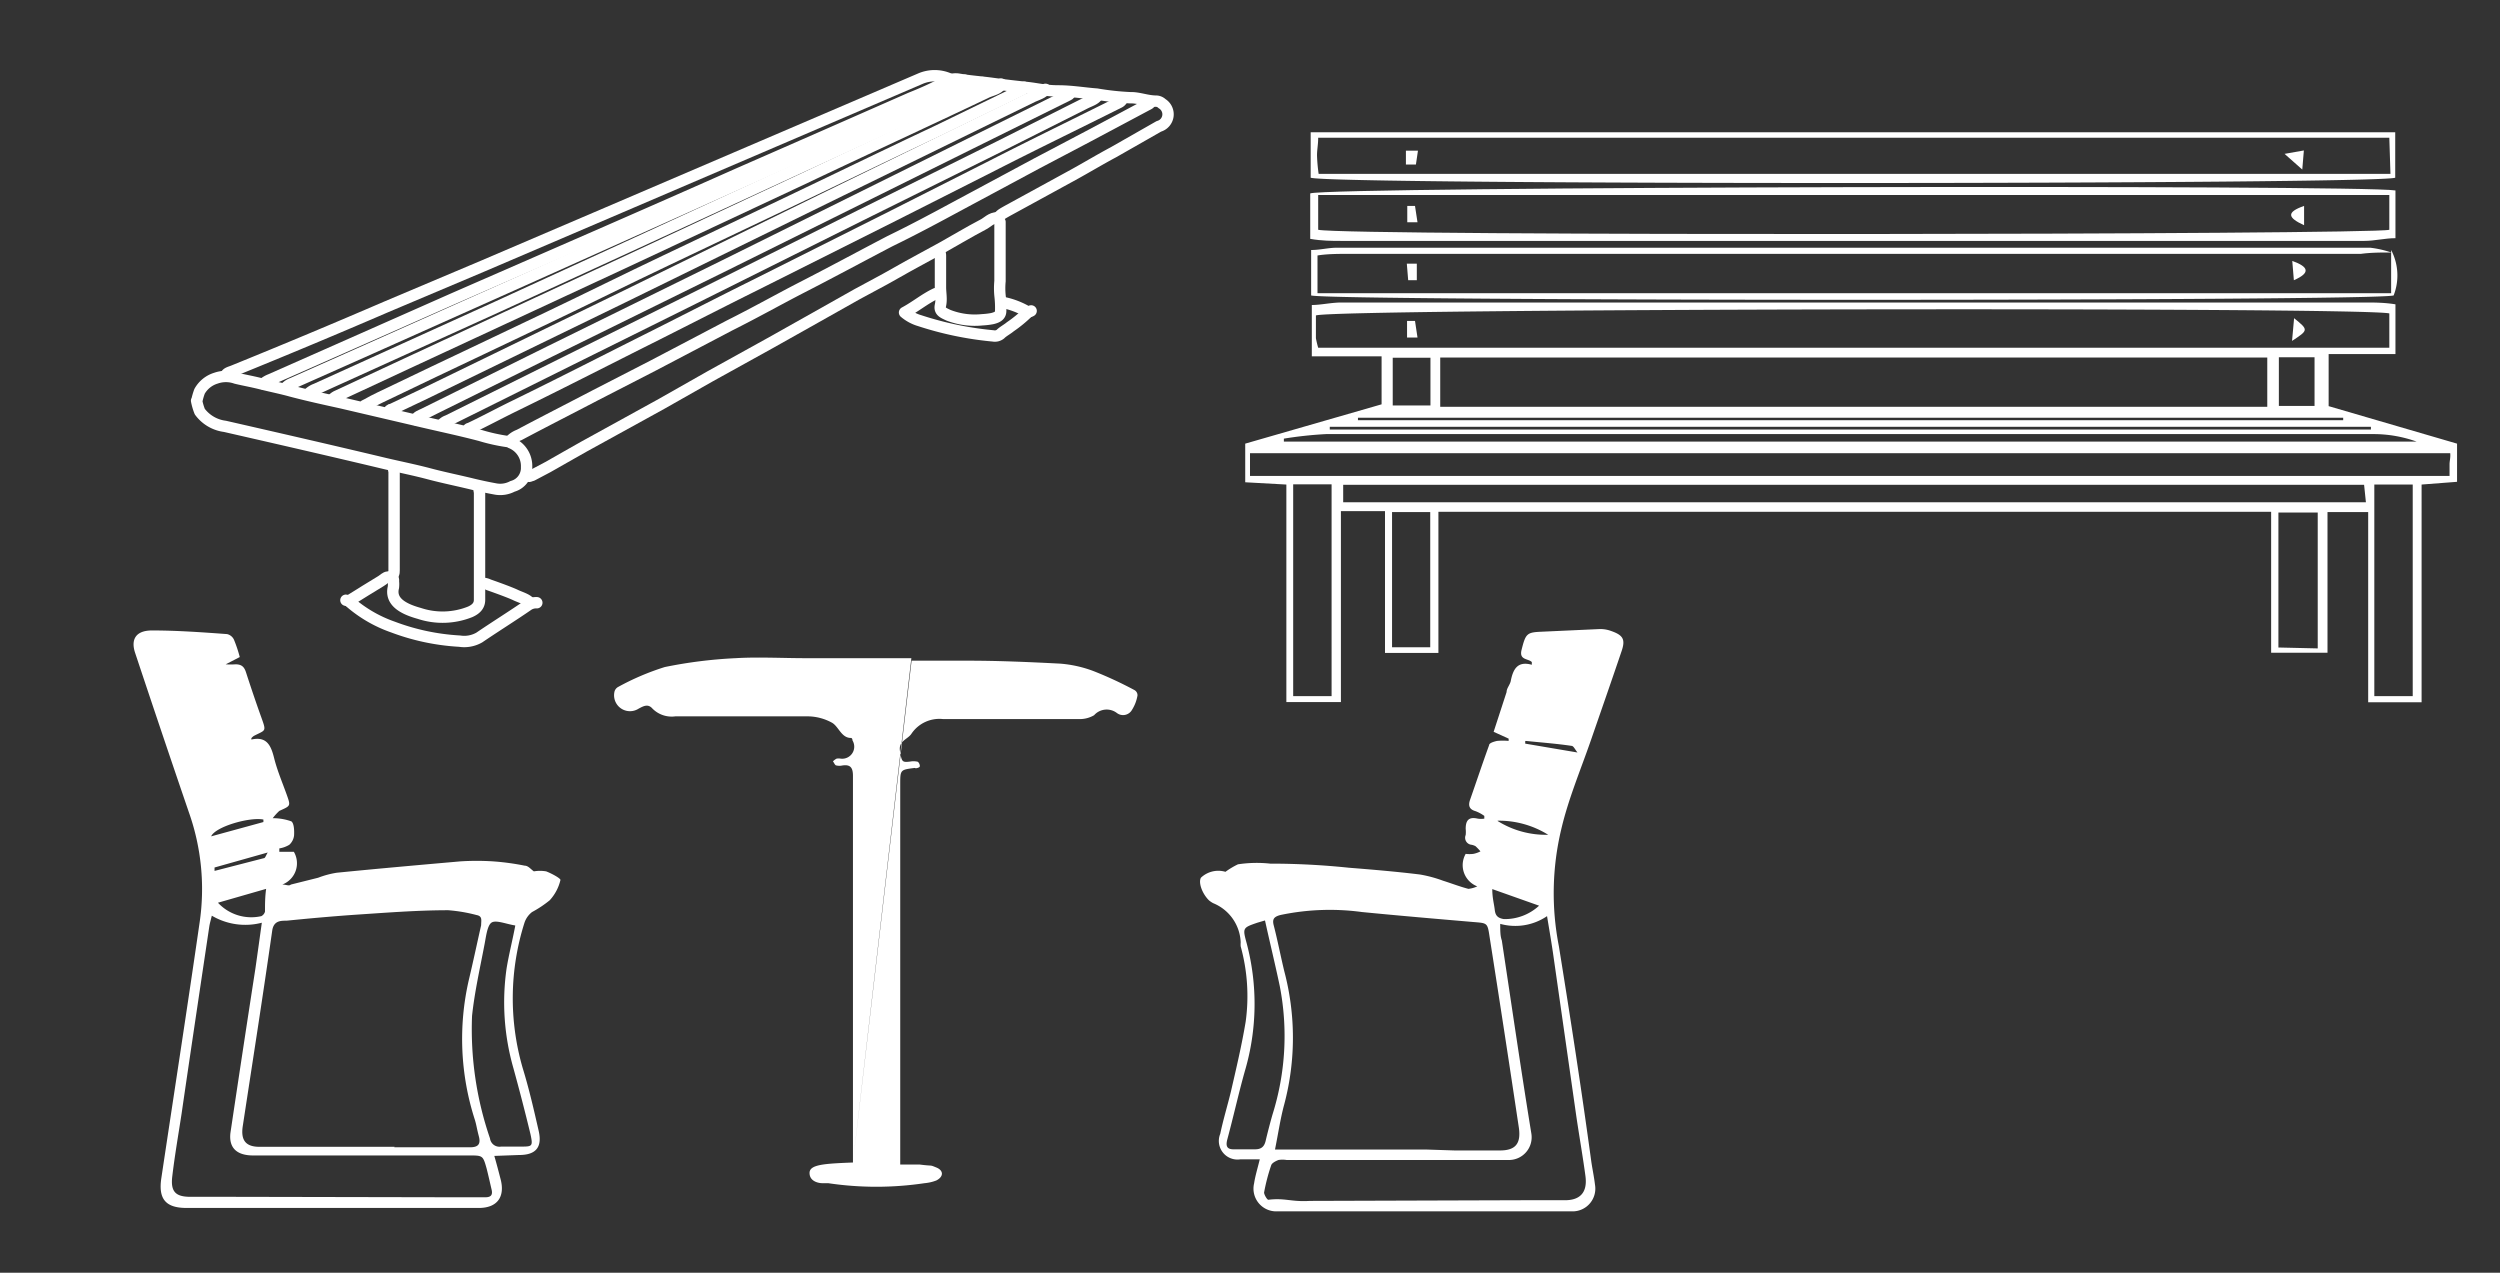 <svg id="Layer_1" data-name="Layer 1" xmlns="http://www.w3.org/2000/svg" viewBox="0 0 110 56"><rect x="0" y="0" width="110" height="56" fill="#333333" stroke="none"/><defs><style>.cls-1{fill:none;stroke:#fff;stroke-linecap:round;stroke-linejoin:round;stroke-width:0.5px;}.cls-2{fill:#fff;}</style></defs><path class="cls-1" d="M41.75,3.46a1.59,1.59,0,0,0-1.25,0l-7,3-6.77,2.9L21.26,11.7,17,13.5q-3.34,1.44-6.74,2.82c-.12.05-.28.08-.32.19"/><path class="cls-1" d="M41.29,11.07c.1.06.09.15.09.23,0,.44,0,.89,0,1.33,0,.27.06.53,0,.8s.12.33.35.44a3.2,3.2,0,0,0,1.49.2,3.15,3.15,0,0,0,.43-.05c.27-.06.38-.16.38-.34A4.7,4.7,0,0,0,44,13a3.32,3.32,0,0,1,0-.63V9.83s0,0,0-.06c-.19-.24.1-.36.32-.49L47.21,7.7c.6-.33,1.18-.68,1.78-1l2-1.14a.55.55,0,0,0,.14-1,.39.39,0,0,0-.26-.11c-.4,0-.76-.16-1.14-.15a11.8,11.8,0,0,1-1.47-.16C47.72,4.1,47.14,4,46.57,4s-.92-.1-1.39-.15-1-.11-1.51-.18-1-.1-1.51-.19a.8.8,0,0,0-.51.1c-.5.27-1,.5-1.58.73-2.52,1.11-5,2.2-7.56,3.32-4.18,1.86-8.4,3.69-12.61,5.53l-8,3.54a1.08,1.08,0,0,0-.32.19"/><path class="cls-1" d="M42.45,3.53c0,.09-.08.12-.17.16L34.23,7.3,23,12.34l-6.71,3-3.46,1.54a.73.73,0,0,0-.29.21"/><path class="cls-1" d="M43.23,3.63c-.07.13-.25.17-.4.24L34.31,7.78,28,10.69l-6.1,2.8-8,3.63a.89.89,0,0,0-.35.23"/><path class="cls-1" d="M44.05,3.7c-.09.21-.39.26-.62.36C40.74,5.34,38,6.6,35.33,7.87L27.6,11.49,17.89,16l-3.05,1.42a.6.6,0,0,0-.2.14"/><path class="cls-1" d="M45.07,3.84c0,.08-.09.11-.18.15l-3.6,1.75c-1.75.82-3.48,1.66-5.21,2.49-2.24,1.08-4.51,2.14-6.76,3.22-1.73.82-3.43,1.67-5.15,2.49-2.25,1.08-4.52,2.14-6.76,3.22-.45.22-.91.42-1.32.66-.06,0-.06.07-.11.1"/><path class="cls-1" d="M46,3.93c-.1.16-.35.23-.55.32L37,8.38l-9.61,4.71-8.72,4.24L17.26,18c-.08,0-.17.07-.15.15"/><path class="cls-1" d="M47.1,4.06c0,.09-.09.12-.17.16L42.71,6.31,31.84,11.7,24.2,15.46l-5.55,2.75c-.14.07-.32.12-.35.26"/><path class="cls-1" d="M48.29,4.2c-.08.17-.33.24-.53.34L44,6.43,37.83,9.49l-7.32,3.65-5.38,2.67-5.43,2.7a.59.59,0,0,0-.29.21"/><path class="cls-1" d="M49.39,4.35a.31.31,0,0,1-.17.17c-1.84.92-3.7,1.82-5.52,2.75L39.31,9.49l-6.12,3.07c-1.47.73-2.93,1.48-4.4,2.22-2,1-4.06,2.06-6.13,3.07-.68.33-1.34.69-2,1,0,0-.07,0-.08.08"/><path class="cls-1" d="M50.62,4.48c0,.07-.07.1-.15.14L47.88,6,45.62,7.19,42.25,9c-1,.54-2,1.08-3.09,1.61-1.34.7-2.65,1.41-4,2.1-1,.52-2,1.08-3.06,1.61l-3.39,1.78L26.2,17.39c-1.11.58-2.25,1.16-3.36,1.75a1,1,0,0,0-.41.28"/><path class="cls-1" d="M43.9,9.58c-.3,0-.45.21-.66.31-.61.32-1.19.67-1.78,1s-1.34.72-2,1.1-1.16.63-1.74.95L35.5,14.19l-1.62.91-2.62,1.45-2.15,1.22-2.87,1.58c-.72.39-1.42.8-2.13,1.2l-.7.37c-.06,0-.13.09-.23,0"/><path class="cls-1" d="M8.65,17.63a2.64,2.64,0,0,0,.14.48,1.63,1.63,0,0,0,1.11.65c2.36.54,4.72,1.08,7.06,1.64.64.15,1.29.28,1.93.45s1.29.3,1.94.46q.5.12,1,.21a1.15,1.15,0,0,0,.72-.12.84.84,0,0,0,.62-.85,1.1,1.1,0,0,0-.7-1.07.31.31,0,0,0-.12-.05,8,8,0,0,1-1.22-.27c-.95-.25-1.92-.45-2.88-.68L15,17.72c-.73-.16-1.46-.32-2.18-.51-.43-.12-.88-.21-1.32-.32s-.75-.16-1.12-.25a1.32,1.32,0,0,0-.88,0,1.24,1.24,0,0,0-.72.58,2.9,2.9,0,0,0-.12.42"/><path class="cls-1" d="M15.37,26.47a5.79,5.79,0,0,0,1.92,1.12,9.86,9.86,0,0,0,2.93.62,1.33,1.33,0,0,0,.87-.16c.72-.49,1.46-.95,2.17-1.44a.64.64,0,0,1,.36-.09"/><path class="cls-1" d="M17.34,20.57c-.05.06,0,.13,0,.2v4.32c0,.13,0,.26-.26.3-.12,0-.21.12-.32.18-.45.28-.91.55-1.36.84-.07.05-.12,0-.18,0"/><path class="cls-1" d="M17.23,25.38a.19.19,0,0,1,.08.19,1.22,1.22,0,0,1,0,.27c-.15.61.38.94,1.14,1.15a3.26,3.26,0,0,0,2.24-.07c.29-.13.41-.3.41-.53,0-1.58,0-3.16,0-4.74a.31.31,0,0,1,0-.21"/><path class="cls-1" d="M45.24,13.73a5.7,5.7,0,0,1-.79.65c-.13.11-.31.2-.43.32a.39.39,0,0,1-.32.08,14.7,14.7,0,0,1-3.23-.67,1.82,1.82,0,0,1-.67-.36c.49-.26.87-.59,1.37-.83h.09"/><path class="cls-1" d="M23.33,26.54c-.13-.18-.42-.25-.65-.36s-.78-.31-1.18-.45a.58.58,0,0,0-.32-.06"/><path class="cls-1" d="M44.14,13.31a3.47,3.47,0,0,1,1,.37.21.21,0,0,0,.23,0"/><path class="cls-2" d="M54.12,39.59l.62.19C54.54,39.69,54.2,40,54.12,39.59Z"/><path class="cls-2" d="M63.29,22.52v6.21H60.94V22.49H59v8.4H56.6V21.32l-1.81-.1v-1.7l6-1.73V15.68H57.72V13.42c.4,0,.85-.11,1.31-.11h45c.44,0,.87,0,1.37.08v2.19h-2.94v2.29l5.65,1.65V21.2l-1.56.12V30.9h-2.35V22.53h-1.79v6.19H99.93v-6.2Zm36.47-6.79H63.37V17.9H99.76Zm5.37-1.94c-1.3-.29-46.49-.21-47.23.09,0,.33,0,.68,0,1a4,4,0,0,0,.1.42h47.13Zm2.68,6.15H55v1h52.78c0-.2,0-.35,0-.51S107.83,20.14,107.81,19.94ZM59.1,22.1h45l-.08-.77H59.1Zm-2.61-2.8,0,.13h49.84a5.61,5.61,0,0,0-1.89-.33q-23,0-46.09,0A17.13,17.13,0,0,0,56.49,19.3Zm2.1,11.33V21.31c-.32,0-.59,0-.86,0s-.53,0-.83,0v9.32Zm47.57,0V21.32h-1.69v9.31Zm-43.23-8.1H61.25v5.95h1.68Zm39.05,6V22.55h-1.73v5.94ZM58.51,18.78v.12h45.81v-.12Zm1.24-.4v.11H103.1v-.11Zm3.19-2.64H61.28v2.1h1.66Zm38.9,2.12V15.72h-1.57v2.14Z"/><path class="cls-2" d="M105.39,5.82v2c-.88.3-46.7.32-47.72,0v-2Zm-.26.24H58c0,.32-.06.57-.05.82a7.33,7.33,0,0,0,.07.77h47.16Z"/><path class="cls-2" d="M105.4,8.38v2.1c-.46,0-.92.12-1.37.12h-45c-.43,0-.87,0-1.38-.09v-2C58.42,8.21,103.87,8.12,105.4,8.38ZM58,10.11c1.18.28,46.44.22,47.13,0V8.58H58Z"/><path class="cls-2" d="M105.21,11a2.42,2.42,0,0,1,.11,2c-.88.26-46.73.25-47.63,0v-2c.39,0,.76-.1,1.12-.1h45.48a4.45,4.45,0,0,1,.93.21c-.44,0-.89,0-1.34.06H59.35c-.47,0-.93,0-1.38.07v1.66h47.24Z"/><path class="cls-2" d="M100.85,15l.09-1C101.58,14.52,101.58,14.52,100.85,15Z"/><path class="cls-2" d="M61.91,14.85v-.73l.35,0,.11.73Z"/><path class="cls-2" d="M101.3,7.46l-.78-.69.85-.15Z"/><path class="cls-2" d="M61.86,7.24V6.63l.53,0-.09.61Z"/><path class="cls-2" d="M101.38,9.06l0,.85C100.66,9.58,100.58,9.34,101.38,9.06Z"/><path class="cls-2" d="M61.92,9.78V9.06l.34,0,.11.72Z"/><path class="cls-2" d="M62.34,11.6l0,.73h-.38l-.06-.73Z"/><path class="cls-2" d="M100.93,12.33l-.07-.85C101.58,11.74,101.68,12,100.93,12.33Z"/><path class="cls-2" d="M40.11,29.07c.43,0,1.27,0,1.76,0,.2,0,.52,0,.72,0,1.35,0,2.71.06,4.06.13a5.31,5.31,0,0,1,1.47.33,17.06,17.06,0,0,1,1.79.83.26.26,0,0,1,.14.24,1.72,1.72,0,0,1-.24.63.45.45,0,0,1-.67.14.74.74,0,0,0-1,.1,1.25,1.25,0,0,1-.64.17h-6a1.48,1.48,0,0,0-1.4.65c-.17.25-.58.31-.5.77s.09.49.44.45a.8.8,0,0,1,.31,0c.06,0,.11.1.12.16s0,.09-.1.12-.09,0-.13,0c-.62.08-.63.08-.63.7v16c0,.22,0,.53,0,.75l.2,0,.22,0h.14l.3,0c.62.08.41,0,.73.13s.33.4,0,.57a1.87,1.87,0,0,1-.52.12,14.35,14.35,0,0,1-4.24,0l-.26,0c-.17,0-.56-.08-.56-.45s.63-.41,1.91-.46m0,0c0-.15,0-.33,0-.48,0-5.51,0-11,0-16.53,0-.36-.11-.51-.46-.46a.61.61,0,0,1-.27,0c-.06,0-.1-.12-.15-.18a.61.61,0,0,1,.16-.12.53.53,0,0,1,.18,0,.53.53,0,0,0,.52-.8s0-.11-.07-.11c-.43,0-.54-.52-.85-.68a2.25,2.25,0,0,0-1-.27c-2,0-3.92,0-5.88,0a1.19,1.19,0,0,1-1-.34c-.2-.23-.4-.11-.61,0a.7.7,0,0,1-1.07-.71.33.33,0,0,1,.16-.24,11.2,11.2,0,0,1,2.06-.88,20.34,20.34,0,0,1,3.11-.39c1-.06,2.07,0,3.11,0,.59,0,0,0,.63,0,.15,0,3.39,0,4,0m-.34-.43"/><path class="cls-2" d="M21.75,50.86c.11.38.19.69.27,1,.22.8-.14,1.29-.95,1.29l-12.86,0c-.93,0-1.25-.4-1.11-1.32.56-3.74,1.14-7.48,1.68-11.22a10.1,10.1,0,0,0-.47-4.87q-1.19-3.48-2.36-7c-.2-.58,0-1,.74-1,1.1,0,2.2.08,3.3.16a.44.44,0,0,1,.31.26,6,6,0,0,1,.25.75l-.62.32a2.93,2.93,0,0,0,.43,0c.26,0,.38.1.46.34.22.68.45,1.36.68,2s.19.54-.33.81a.52.52,0,0,0-.11.1s0,.06,0,.06c.67-.15.86.25,1,.81s.36,1.07.55,1.6.18.5-.32.73A2.5,2.5,0,0,0,12,36a2.43,2.43,0,0,1,.82.14c.12.09.13.4.12.61a.65.65,0,0,1-.21.42,1.21,1.21,0,0,1-.44.16v.15l.64,0a1,1,0,0,1-.51,1.44c.18,0,.29.08.38,0L14,38.62a4,4,0,0,1,.82-.22c1.81-.18,3.62-.34,5.44-.5a11.37,11.37,0,0,1,1.43,0,11,11,0,0,1,1.4.19c.15,0,.27.16.4.25a1.63,1.63,0,0,1,.54,0c.24.09.64.31.63.38a2,2,0,0,1-.47.89,4.81,4.81,0,0,1-.78.52,1,1,0,0,0-.33.46A11,11,0,0,0,23,47c.28.91.49,1.83.7,2.75.17.73-.12,1.07-.86,1.07Zm-4.4-.38h3.34c.35,0,.47-.14.38-.48s-.1-.47-.17-.71a11.58,11.58,0,0,1-.27-6.18c.19-.8.36-1.6.54-2.4,0-.22.07-.4-.21-.45a6.84,6.84,0,0,0-1.24-.21c-1.37,0-2.74.11-4.11.2-1,.07-2,.16-3,.26-.26,0-.56,0-.63.42-.41,2.88-.86,5.75-1.3,8.63-.09.61.13.9.74.9h5.94ZM20,52.68c.45,0,.9,0,1.35,0,.24,0,.34-.09.28-.34s-.14-.62-.22-.93c-.16-.57-.17-.57-.77-.57l-9.5,0c-.74,0-1.08-.35-1-1q.54-3.62,1.1-7.24c.09-.63.18-1.28.28-2a2.89,2.89,0,0,1-2.2-.31c-.05.21-.09.34-.11.47-.41,2.75-.82,5.49-1.22,8.24-.14.92-.3,1.83-.41,2.76-.08.67.14.9.8.9h1.72m1.55,0H19m3.67-11.94c-.4-.06-.86-.26-1.05-.12s-.24.66-.31,1c-.19,1-.43,2.06-.54,3.1a14.79,14.79,0,0,0,.79,5.39.42.42,0,0,0,.49.36c.28,0,.57,0,.85,0,.52,0,.56,0,.44-.55Q23,48.49,22.59,47a10.52,10.52,0,0,1-.3-4.39C22.39,42,22.54,41.42,22.67,40.74Zm-13.08-1a2,2,0,0,0,1.91.59.32.32,0,0,0,.16-.2c0-.32,0-.65.05-1Zm2-3.55,0-.11c-.6-.12-2.11.31-2.3.74Zm-2.15,2,0,.15,2.17-.56c.06,0,.09-.12.17-.25Z"/><path class="cls-2" d="M65,39a1,1,0,0,1-.51-1.43,1.32,1.32,0,0,0,.34,0,1.15,1.15,0,0,0,.31-.11,2.39,2.39,0,0,0-.22-.23.67.67,0,0,0-.17-.06.31.31,0,0,1-.26-.43,1.26,1.26,0,0,0,0-.27c0-.38.14-.54.53-.45a.93.93,0,0,0,.29,0l0-.12a1.64,1.64,0,0,0-.39-.21c-.28-.08-.32-.25-.24-.49.28-.8.55-1.61.84-2.41,0-.1.22-.16.35-.19a2.88,2.88,0,0,1,.51,0l0-.1-.66-.3.57-1.75c0-.16.14-.31.18-.47.1-.52.29-.91.93-.73,0-.07,0-.11,0-.12-.16-.16-.57-.08-.45-.54.17-.68.23-.76.78-.79l2.62-.12a1.37,1.37,0,0,1,.53.08c.55.19.65.38.46.92-.44,1.3-.89,2.59-1.34,3.89s-1,2.6-1.31,3.94a12.1,12.1,0,0,0-.1,5.12c.51,3.16,1,6.33,1.43,9.5.05.33.12.66.16,1a1,1,0,0,1-1,1.17h-13a1,1,0,0,1-1-1.23c.05-.33.15-.65.25-1.06h-.85a.82.82,0,0,1-.89-1.12c.13-.62.32-1.24.47-1.86.23-1,.48-2.05.65-3.08a8.23,8.23,0,0,0-.22-3.31,1.16,1.16,0,0,1,0-.18,1.94,1.94,0,0,0-1.21-1.72,1.13,1.13,0,0,1-.18-.12c-.3-.29-.48-.78-.36-1a1.11,1.11,0,0,1,1.08-.26,3.46,3.46,0,0,1,.55-.33A5.5,5.5,0,0,1,55.89,38a33.41,33.41,0,0,1,3.46.18c1,.08,2.09.17,3.14.3a5.7,5.7,0,0,1,1,.27c.38.12.74.26,1.12.36A1.22,1.22,0,0,0,65,39Zm-1,11.62H66c.68,0,.93-.3.83-1q-.63-4.21-1.29-8.41c-.09-.61-.1-.59-.7-.64-1.64-.14-3.28-.28-4.91-.44a10.56,10.56,0,0,0-3.59.13c-.3.08-.37.19-.29.48.17.66.3,1.34.46,2a11.45,11.45,0,0,1,0,5.84c-.17.62-.26,1.25-.41,2h6.67M67,52.81c.62,0,1.24,0,1.86,0s1-.3.9-1.06-.27-1.74-.4-2.62l-1-7c-.08-.58-.18-1.15-.29-1.82a2.48,2.48,0,0,1-2.06.34c0,.31,0,.53.07.73.43,2.84.84,5.67,1.3,8.5a1,1,0,0,1-1,1.16c-3.26,0-6.51,0-9.77,0a1.08,1.08,0,0,0-.36,0c-.12.05-.29.13-.32.24a8.33,8.33,0,0,0-.31,1.19c0,.1.14.33.19.32.73-.09,1,.1,1.82.05m1.09,0h7.15M55.66,40.5l-.34.1c-.64.22-.65.23-.47.89a10.43,10.43,0,0,1-.08,5.65c-.28,1-.5,2-.77,3-.08.31,0,.44.31.43h.91c.28,0,.41-.12.47-.38s.19-.77.3-1.15a11.51,11.51,0,0,0,.32-5.65C56.11,42.44,55.88,41.5,55.66,40.5Zm10-1.38c0,.39.08.65.11.92s.16.36.4.4a2.22,2.22,0,0,0,1.55-.59Zm.23-3a4,4,0,0,0,2.23.61A4.1,4.1,0,0,0,65.91,36.11Zm1.22-3.51v.11l2.3.39c-.1-.12-.17-.28-.25-.29C68.49,32.72,67.81,32.67,67.13,32.6Z"/></svg>